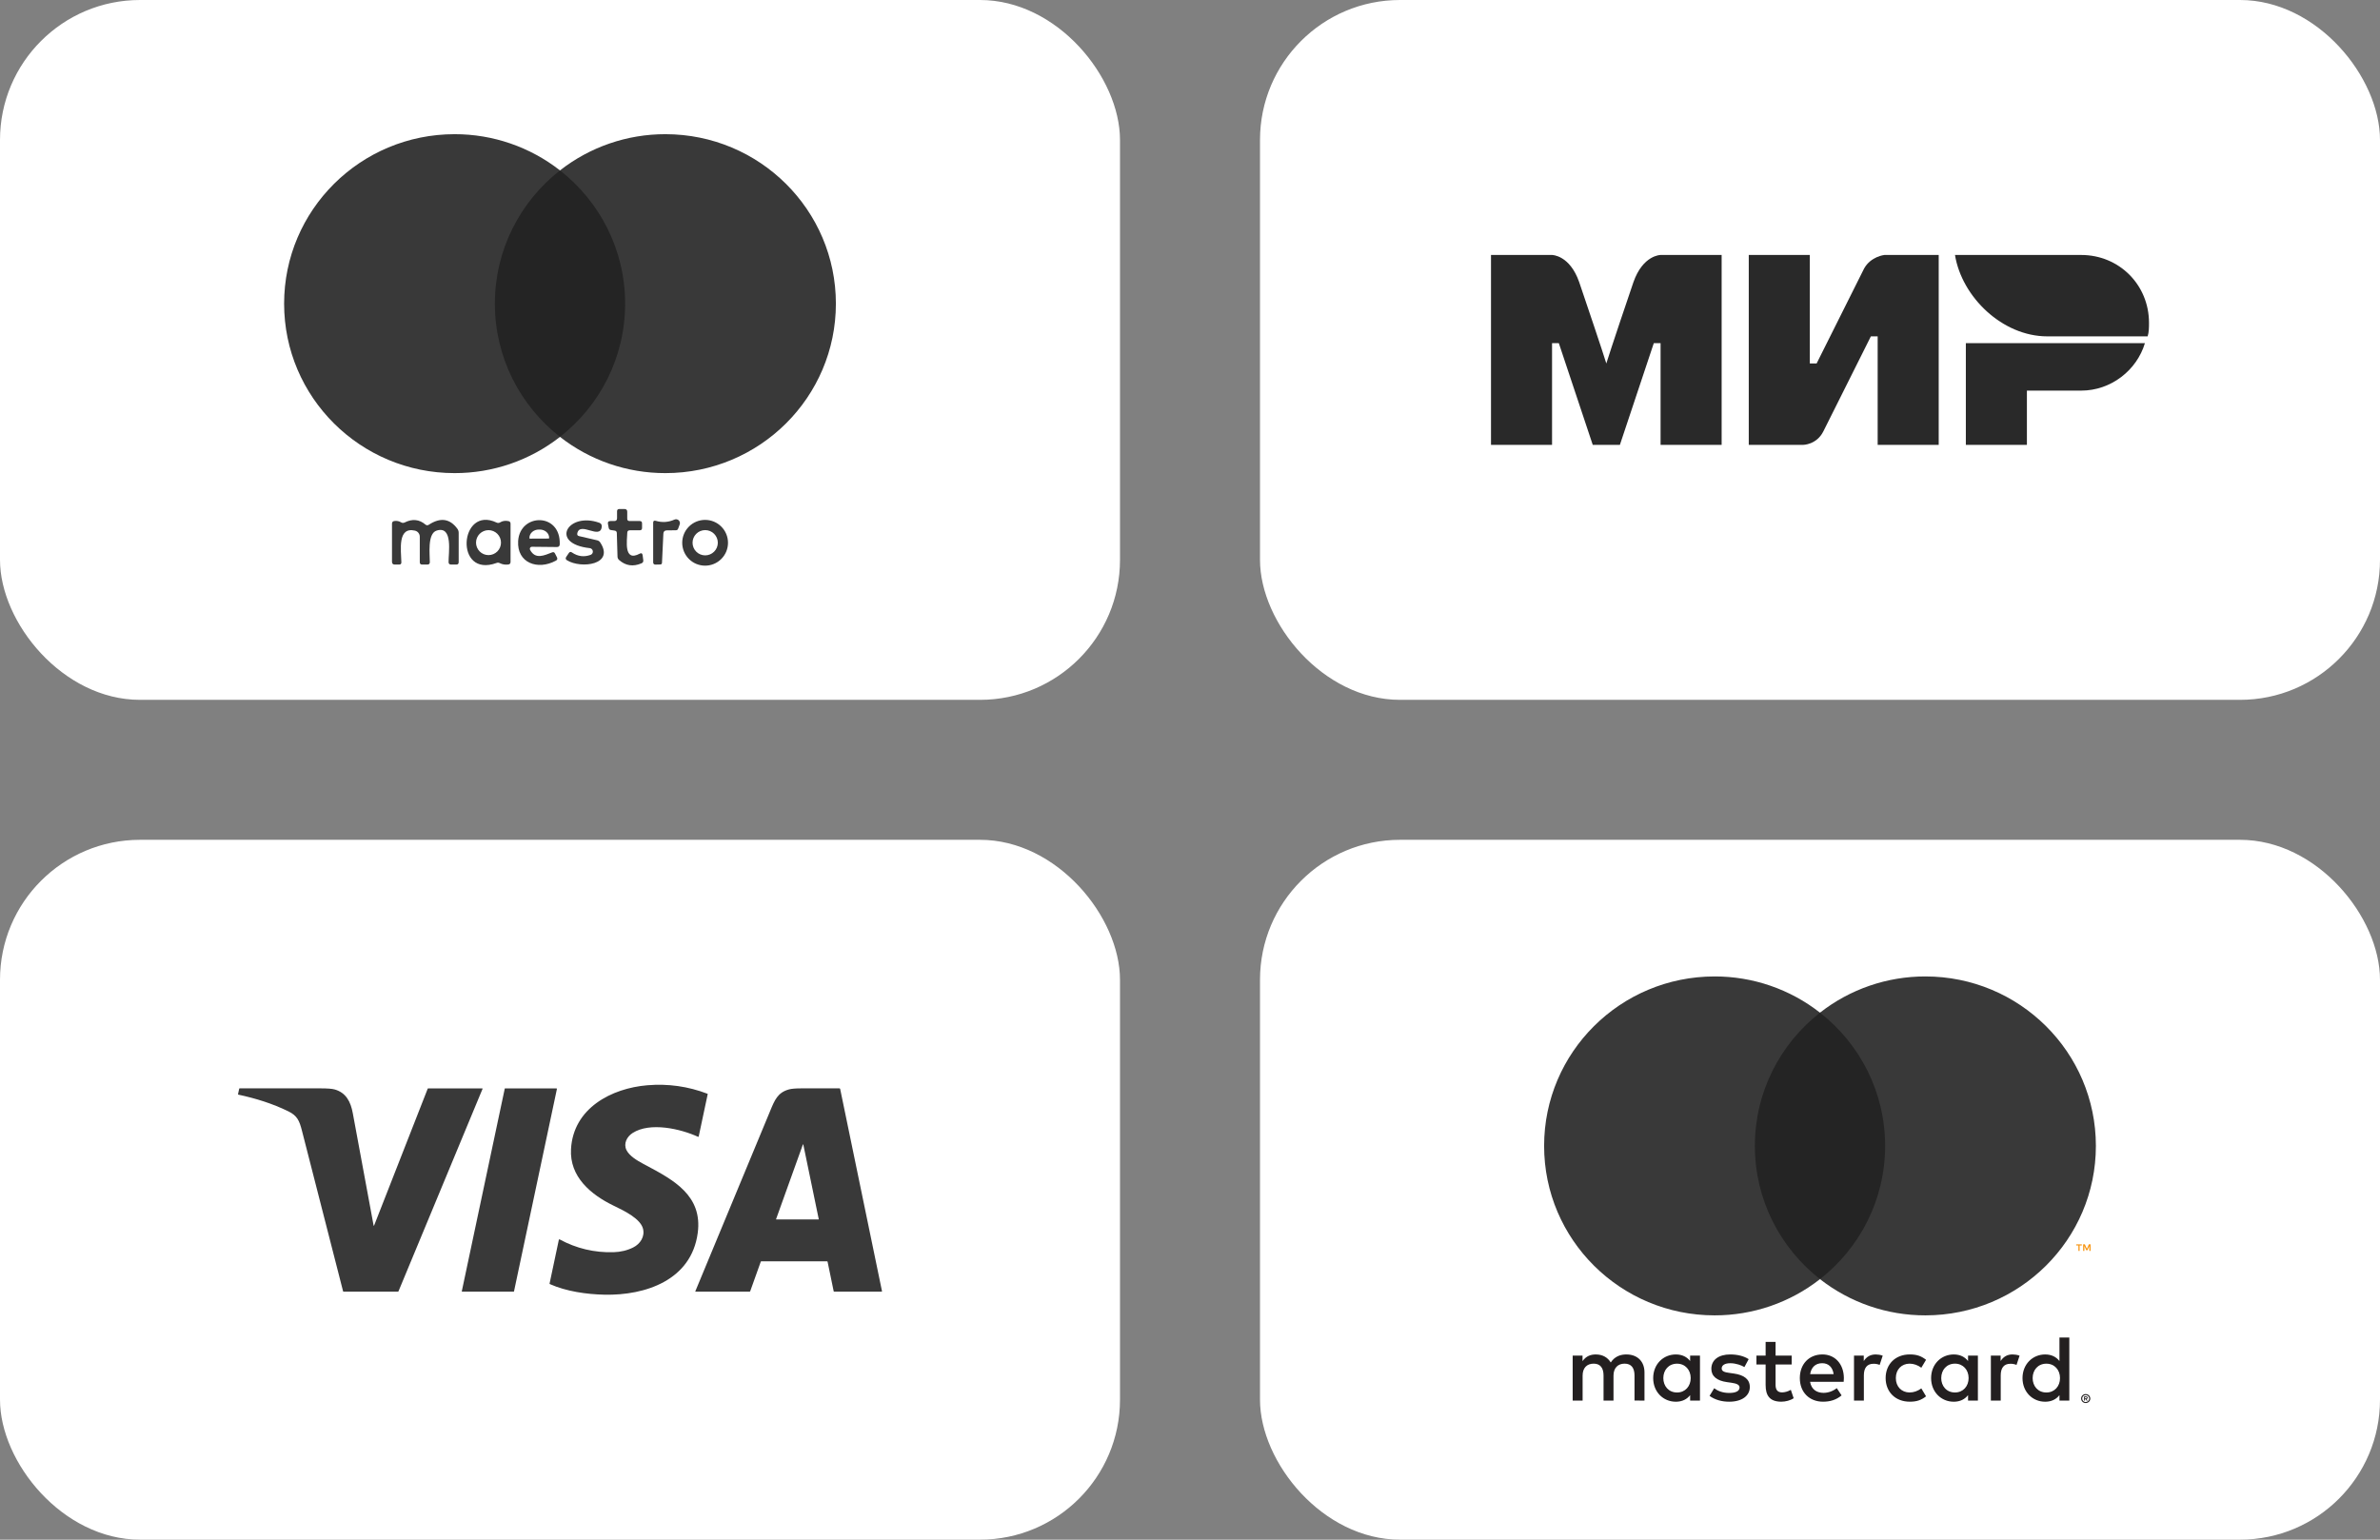 <?xml version="1.0" encoding="UTF-8"?> <svg xmlns="http://www.w3.org/2000/svg" width="170" height="110" viewBox="0 0 170 110" fill="none"><rect x="0" y="0" width="170" height="110" fill="#808080" stroke="none"/><rect width="80" height="50" rx="10" fill="white"></rect><path d="M44.805 38.066C44.797 38.572 44.522 40.188 45.694 39.556C45.812 39.492 45.881 39.528 45.901 39.662L45.948 40.024C45.962 40.128 45.921 40.202 45.824 40.244C45.228 40.502 44.694 40.424 44.223 40.011C44.147 39.944 44.108 39.86 44.107 39.76L44.059 38.085C44.057 37.981 44.004 37.922 43.898 37.907L43.644 37.87C43.554 37.858 43.499 37.807 43.48 37.717L43.427 37.444C43.397 37.298 43.457 37.225 43.607 37.225H43.877C44.009 37.225 44.075 37.159 44.075 37.026V36.532C44.075 36.42 44.13 36.365 44.242 36.365H44.604C44.736 36.365 44.803 36.431 44.803 36.563V37.058C44.803 37.169 44.858 37.225 44.969 37.225H45.694C45.806 37.225 45.861 37.279 45.861 37.389V37.72C45.861 37.831 45.806 37.886 45.694 37.886H44.988C44.868 37.886 44.807 37.946 44.805 38.066ZM30.63 37.489C31.454 36.951 32.133 37.047 32.668 37.775C32.731 37.862 32.763 37.959 32.763 38.066V40.167C32.763 40.278 32.707 40.334 32.596 40.334H32.221C32.102 40.334 32.042 40.275 32.041 40.157C32.027 39.545 32.387 37.532 31.189 37.907C30.511 38.119 30.707 39.633 30.702 40.159C30.702 40.276 30.643 40.334 30.527 40.334H30.151C30.04 40.334 29.985 40.279 29.985 40.17V38.347C29.985 38.245 29.951 38.147 29.888 38.068C29.825 37.988 29.737 37.933 29.638 37.91C28.384 37.624 28.646 39.281 28.669 40.175C28.671 40.281 28.619 40.334 28.513 40.334H28.198C28.066 40.334 28 40.268 28 40.135V37.413C28 37.303 28.054 37.241 28.161 37.225C28.338 37.198 28.498 37.228 28.643 37.315C28.731 37.368 28.82 37.371 28.91 37.325C29.454 37.054 29.946 37.103 30.387 37.474C30.464 37.541 30.546 37.546 30.63 37.489Z" fill="#393939"></path><path d="M35.719 37.323C35.892 37.215 36.09 37.184 36.314 37.23C36.416 37.249 36.468 37.311 36.468 37.415V40.146C36.468 40.255 36.414 40.317 36.306 40.331C36.089 40.359 35.886 40.326 35.695 40.231C35.624 40.194 35.551 40.189 35.475 40.218C32.422 41.339 32.813 36.068 35.475 37.336C35.558 37.375 35.639 37.37 35.719 37.323ZM35.785 38.767C35.785 38.531 35.691 38.304 35.524 38.137C35.357 37.97 35.13 37.876 34.893 37.876C34.657 37.876 34.43 37.97 34.263 38.137C34.096 38.304 34.002 38.531 34.002 38.767C34.002 39.004 34.096 39.231 34.263 39.398C34.43 39.565 34.657 39.659 34.893 39.659C35.13 39.659 35.357 39.565 35.524 39.398C35.691 39.231 35.785 39.004 35.785 38.767ZM37.859 39.276C38.238 39.998 38.873 39.68 39.442 39.463C39.532 39.428 39.598 39.454 39.64 39.54L39.781 39.813C39.835 39.919 39.811 40 39.706 40.056C38.413 40.76 36.915 40.223 37.01 38.654C37.132 36.656 40.058 36.598 39.982 38.886C39.976 39.019 39.908 39.084 39.775 39.082L37.989 39.064C37.964 39.064 37.94 39.07 37.918 39.082C37.896 39.094 37.878 39.112 37.865 39.133C37.852 39.155 37.845 39.179 37.844 39.204C37.843 39.229 37.848 39.253 37.859 39.276ZM37.857 38.482L39.185 38.476C39.196 38.476 39.206 38.472 39.213 38.465C39.221 38.457 39.225 38.447 39.225 38.437V38.416C39.224 38.261 39.154 38.113 39.029 38.004C38.904 37.894 38.734 37.833 38.558 37.833H38.484C38.396 37.833 38.309 37.849 38.228 37.878C38.147 37.908 38.074 37.951 38.012 38.006C37.95 38.06 37.901 38.125 37.867 38.196C37.834 38.267 37.817 38.344 37.817 38.421V38.442C37.817 38.447 37.818 38.452 37.82 38.457C37.822 38.462 37.825 38.466 37.829 38.47C37.833 38.474 37.837 38.477 37.842 38.479C37.846 38.481 37.852 38.482 37.857 38.482Z" fill="#393939"></path><path d="M42.188 39.641C42.24 39.621 42.284 39.584 42.312 39.537C42.341 39.489 42.353 39.434 42.346 39.379C42.339 39.323 42.315 39.272 42.275 39.233C42.236 39.194 42.185 39.169 42.13 39.162C39.209 38.842 40.561 36.547 42.808 37.349C42.94 37.398 42.998 37.494 42.982 37.635C42.877 38.593 41.437 37.227 41.236 38.095C41.209 38.208 41.253 38.277 41.365 38.302L42.651 38.601C42.745 38.622 42.818 38.672 42.871 38.752C43.927 40.35 41.508 40.649 40.503 40.03C40.399 39.966 40.38 39.884 40.447 39.783L40.633 39.508C40.693 39.422 40.766 39.409 40.852 39.469C41.272 39.756 41.718 39.813 42.188 39.641ZM47.383 38.13L47.285 40.207C47.281 40.286 47.24 40.327 47.16 40.329L46.824 40.337C46.712 40.338 46.655 40.283 46.655 40.17V37.346C46.655 37.219 46.716 37.174 46.838 37.209C47.296 37.345 47.743 37.316 48.176 37.122C48.227 37.1 48.282 37.093 48.336 37.102C48.389 37.111 48.439 37.135 48.479 37.172C48.519 37.209 48.547 37.257 48.559 37.31C48.572 37.362 48.569 37.417 48.55 37.468L48.438 37.77C48.412 37.844 48.359 37.882 48.28 37.884L47.629 37.892C47.472 37.893 47.39 37.973 47.383 38.13ZM52 38.778C52 38.993 51.958 39.205 51.876 39.404C51.794 39.602 51.673 39.782 51.521 39.934C51.369 40.086 51.189 40.207 50.991 40.289C50.792 40.371 50.58 40.413 50.365 40.413C50.15 40.413 49.938 40.371 49.739 40.289C49.541 40.207 49.36 40.086 49.209 39.934C49.057 39.782 48.936 39.602 48.854 39.404C48.772 39.205 48.73 38.993 48.73 38.778C48.73 38.344 48.902 37.928 49.209 37.622C49.515 37.315 49.931 37.143 50.365 37.143C50.799 37.143 51.215 37.315 51.521 37.622C51.828 37.928 52 38.344 52 38.778ZM51.273 38.775C51.273 38.536 51.177 38.306 51.008 38.137C50.839 37.968 50.609 37.873 50.37 37.873C50.131 37.873 49.901 37.968 49.732 38.137C49.563 38.306 49.468 38.536 49.468 38.775C49.468 39.015 49.563 39.244 49.732 39.413C49.901 39.583 50.131 39.678 50.37 39.678C50.609 39.678 50.839 39.583 51.008 39.413C51.177 39.244 51.273 39.015 51.273 38.775Z" fill="#393939"></path><path d="M45.329 31.212H34.672V12.174H45.329L45.329 31.212Z" fill="#242424"></path><path d="M35.348 21.694C35.348 17.832 37.167 14.392 39.999 12.175C37.855 10.495 35.203 9.583 32.473 9.587C25.746 9.587 20.294 15.007 20.294 21.694C20.294 28.381 25.746 33.801 32.473 33.801C35.203 33.805 37.855 32.893 40 31.212C37.167 28.996 35.348 25.556 35.348 21.694Z" fill="#393939"></path><path d="M59.706 21.694C59.706 28.381 54.254 33.801 47.527 33.801C44.797 33.805 42.144 32.893 39.999 31.212C42.833 28.996 44.652 25.556 44.652 21.694C44.652 17.832 42.833 14.392 39.999 12.175C42.144 10.495 44.796 9.583 47.527 9.587C54.254 9.587 59.706 15.007 59.706 21.694" fill="#393939"></path><rect x="90" width="80" height="50" rx="10" fill="white"></rect><path fill-rule="evenodd" clip-rule="evenodd" d="M148.655 18.216H139.642C140.127 21.221 143.034 24.031 146.232 24.031H153.403C153.5 23.74 153.5 23.353 153.5 23.062C153.5 20.348 151.368 18.216 148.655 18.216Z" fill="#292929"></path><path fill-rule="evenodd" clip-rule="evenodd" d="M140.418 24.515V31.784H144.779V27.907H148.655C150.787 27.907 152.628 26.454 153.209 24.515H140.418Z" fill="#292929"></path><path fill-rule="evenodd" clip-rule="evenodd" d="M124.912 18.216V31.784H128.789C128.789 31.784 129.758 31.784 130.242 30.814C132.859 25.581 133.634 24.031 133.634 24.031H134.119V31.784H138.479V18.216H134.603C134.603 18.216 133.634 18.313 133.149 19.186C130.921 23.643 129.758 25.969 129.758 25.969H129.273V18.216H124.912Z" fill="#292929"></path><path fill-rule="evenodd" clip-rule="evenodd" d="M106.5 31.784V18.216H110.861C110.861 18.216 112.121 18.216 112.799 20.155C114.543 25.291 114.737 25.969 114.737 25.969C114.737 25.969 115.125 24.709 116.675 20.155C117.354 18.216 118.613 18.216 118.613 18.216H122.974V31.784H118.613V24.515H118.129L115.706 31.784H113.768L111.345 24.515H110.861V31.784H106.5Z" fill="#292929"></path><rect y="60" width="80" height="50" rx="10" fill="white"></rect><path fill-rule="evenodd" clip-rule="evenodd" d="M39.258 91.724C39.261 91.731 39.267 91.737 39.273 91.74C40.453 92.266 41.898 92.47 43.178 92.498C46.098 92.56 49.384 91.465 49.838 88.09C50.197 85.42 48.108 84.304 46.19 83.278C46.099 83.23 46.008 83.182 45.919 83.134C45.51 82.914 44.956 82.586 44.749 82.168C44.519 81.701 44.78 81.206 45.186 80.946C46.431 80.147 48.601 80.643 49.85 81.214C49.856 81.217 49.862 81.218 49.869 81.218C49.875 81.218 49.882 81.217 49.887 81.215C49.893 81.212 49.898 81.209 49.902 81.204C49.906 81.199 49.908 81.194 49.909 81.188L50.55 78.171C50.551 78.165 50.55 78.159 50.547 78.153C50.544 78.148 50.539 78.144 50.534 78.142C49.152 77.614 47.722 77.412 46.242 77.535C43.681 77.749 40.952 79.167 40.787 82.091C40.674 84.073 42.196 85.34 43.804 86.126C43.84 86.143 43.878 86.162 43.917 86.181C44.602 86.513 45.745 87.068 45.929 87.784C46.074 88.347 45.732 88.871 45.233 89.121C44.806 89.335 44.334 89.449 43.817 89.463C42.451 89.5 41.17 89.195 39.973 88.548C39.968 88.546 39.962 88.544 39.956 88.544C39.95 88.544 39.944 88.545 39.939 88.548C39.934 88.55 39.929 88.554 39.925 88.559C39.921 88.564 39.919 88.57 39.917 88.576L39.256 91.7C39.254 91.708 39.255 91.716 39.258 91.724ZM26.725 87.547C26.706 87.594 26.693 87.592 26.684 87.544C26.19 84.879 25.695 82.206 25.198 79.523C25.049 78.714 24.717 78.064 23.905 77.835C23.723 77.783 23.384 77.757 22.891 77.757C20.972 77.758 19.052 77.758 17.131 77.758C17.12 77.758 17.11 77.76 17.102 77.762C17.094 77.765 17.089 77.768 17.088 77.772L17.001 78.171C17 78.174 17 78.178 17.001 78.182C17.002 78.186 17.004 78.19 17.006 78.194C17.009 78.197 17.012 78.2 17.016 78.202C17.02 78.205 17.025 78.206 17.029 78.207C18.26 78.47 19.461 78.843 20.594 79.397C21.235 79.711 21.385 80.067 21.571 80.792C22.549 84.612 23.528 88.433 24.506 92.254C24.508 92.261 24.513 92.268 24.518 92.273C24.524 92.278 24.532 92.28 24.539 92.28H28.436C28.441 92.28 28.446 92.277 28.452 92.271C28.458 92.265 28.463 92.256 28.467 92.246L34.466 77.797C34.468 77.792 34.468 77.788 34.468 77.783C34.468 77.779 34.466 77.774 34.463 77.77C34.461 77.767 34.457 77.763 34.453 77.761C34.449 77.759 34.445 77.758 34.44 77.758H30.582C30.575 77.758 30.569 77.761 30.562 77.766C30.556 77.771 30.551 77.779 30.548 77.787L26.725 87.547ZM35.577 80.024C34.711 84.102 33.846 88.176 32.986 92.251C32.985 92.254 32.985 92.258 32.986 92.262C32.987 92.265 32.988 92.269 32.99 92.271C32.993 92.274 32.995 92.276 32.999 92.278C33.002 92.279 33.006 92.28 33.009 92.28H36.688C36.695 92.28 36.701 92.278 36.706 92.273C36.711 92.269 36.715 92.262 36.716 92.255L39.778 77.809C39.779 77.803 39.779 77.796 39.778 77.79C39.776 77.784 39.774 77.779 39.771 77.774C39.767 77.769 39.763 77.765 39.758 77.762C39.753 77.759 39.747 77.758 39.742 77.758H36.075C36.07 77.758 36.066 77.76 36.062 77.763C36.058 77.767 36.055 77.772 36.054 77.777C35.895 78.526 35.736 79.275 35.577 80.024ZM54.382 90.114H59.071C59.081 90.114 59.091 90.117 59.099 90.124C59.106 90.13 59.112 90.139 59.114 90.149L59.548 92.251C59.549 92.26 59.554 92.267 59.56 92.272C59.566 92.277 59.574 92.28 59.582 92.28H62.967C62.972 92.28 62.977 92.279 62.981 92.278C62.985 92.276 62.989 92.273 62.992 92.27C62.995 92.266 62.998 92.262 62.999 92.258C63 92.254 63 92.249 62.999 92.245L60.012 77.8C60.009 77.788 60.003 77.777 59.993 77.769C59.984 77.762 59.972 77.757 59.961 77.757C59.062 77.758 58.16 77.758 57.253 77.757C56.83 77.757 56.528 77.782 56.347 77.834C55.554 78.058 55.339 78.578 55.013 79.366C55 79.397 54.988 79.427 54.975 79.459C53.205 83.724 51.435 87.989 49.666 92.254C49.665 92.257 49.664 92.26 49.664 92.263C49.665 92.265 49.665 92.266 49.665 92.267C49.666 92.269 49.666 92.27 49.667 92.272C49.669 92.275 49.67 92.277 49.673 92.278C49.675 92.28 49.678 92.28 49.681 92.28H53.539C53.55 92.28 53.56 92.278 53.568 92.272C53.577 92.267 53.583 92.26 53.586 92.251L54.342 90.136C54.344 90.13 54.349 90.124 54.357 90.12C54.364 90.116 54.373 90.114 54.382 90.114ZM55.442 87.12C55.444 87.121 55.447 87.121 55.449 87.121H58.466C58.469 87.121 58.471 87.121 58.473 87.12C58.474 87.119 58.475 87.119 58.475 87.118C58.477 87.118 58.477 87.117 58.478 87.115C58.48 87.114 58.481 87.112 58.481 87.109C58.482 87.107 58.482 87.105 58.482 87.102L57.379 81.77C57.379 81.767 57.377 81.764 57.374 81.762C57.372 81.759 57.368 81.758 57.365 81.758C57.362 81.758 57.358 81.758 57.355 81.76C57.353 81.762 57.35 81.765 57.349 81.768L55.434 87.1C55.434 87.102 55.433 87.105 55.434 87.107C55.434 87.11 55.435 87.112 55.436 87.115C55.437 87.115 55.438 87.116 55.438 87.117C55.44 87.118 55.441 87.119 55.442 87.12Z" fill="#393939"></path><rect x="90" y="60" width="80" height="50" rx="10" fill="white"></rect><path d="M148.925 99.823V99.901H148.999C149.013 99.901 149.026 99.898 149.038 99.891C149.043 99.888 149.047 99.883 149.049 99.878C149.052 99.873 149.053 99.867 149.053 99.861C149.053 99.856 149.052 99.85 149.049 99.845C149.047 99.84 149.043 99.835 149.038 99.832C149.026 99.825 149.013 99.821 148.999 99.822H148.925V99.823ZM148.999 99.767C149.031 99.765 149.062 99.774 149.088 99.793C149.098 99.801 149.106 99.812 149.112 99.824C149.117 99.836 149.119 99.849 149.119 99.862C149.119 99.874 149.117 99.885 149.113 99.895C149.109 99.906 149.102 99.915 149.094 99.923C149.074 99.94 149.049 99.95 149.023 99.952L149.122 100.064H149.046L148.955 99.953H148.926V100.064H148.863V99.767H149L148.999 99.767ZM148.98 100.166C149.013 100.166 149.046 100.16 149.077 100.147C149.106 100.134 149.133 100.116 149.155 100.093C149.178 100.071 149.196 100.044 149.209 100.015C149.235 99.953 149.235 99.883 149.209 99.821C149.196 99.792 149.178 99.766 149.155 99.743C149.133 99.72 149.106 99.702 149.077 99.69C149.046 99.677 149.013 99.671 148.98 99.671C148.946 99.671 148.913 99.677 148.881 99.69C148.851 99.702 148.824 99.72 148.801 99.743C148.766 99.778 148.742 99.823 148.733 99.872C148.724 99.921 148.729 99.971 148.748 100.017C148.76 100.046 148.778 100.073 148.801 100.095C148.824 100.118 148.851 100.136 148.881 100.148C148.912 100.162 148.946 100.168 148.98 100.168M148.98 99.6C149.066 99.6 149.15 99.634 149.211 99.694C149.241 99.723 149.265 99.758 149.281 99.796C149.298 99.835 149.307 99.877 149.307 99.92C149.307 99.962 149.298 100.004 149.281 100.044C149.264 100.081 149.241 100.116 149.211 100.145C149.181 100.174 149.146 100.197 149.107 100.214C149.067 100.231 149.024 100.239 148.98 100.239C148.935 100.239 148.891 100.231 148.851 100.214C148.812 100.198 148.776 100.174 148.746 100.145C148.716 100.115 148.693 100.079 148.677 100.04C148.66 100.001 148.652 99.959 148.652 99.916C148.652 99.874 148.66 99.832 148.677 99.792C148.693 99.754 148.717 99.72 148.747 99.691C148.777 99.661 148.812 99.638 148.852 99.622C148.892 99.605 148.936 99.596 148.981 99.597M118.809 98.456C118.809 97.891 119.182 97.427 119.79 97.427C120.372 97.427 120.764 97.871 120.764 98.456C120.764 99.041 120.372 99.485 119.79 99.485C119.182 99.485 118.809 99.021 118.809 98.456ZM121.427 98.456V96.848H120.724V97.239C120.501 96.95 120.163 96.768 119.703 96.768C118.796 96.768 118.085 97.475 118.085 98.457C118.085 99.438 118.796 100.145 119.703 100.145C120.163 100.145 120.501 99.963 120.724 99.674V100.064H121.427V98.456H121.427ZM145.189 98.456C145.189 97.891 145.561 97.427 146.17 97.427C146.752 97.427 147.144 97.871 147.144 98.456C147.144 99.041 146.752 99.485 146.17 99.485C145.561 99.485 145.189 99.021 145.189 98.456ZM147.808 98.456V95.557H147.104V97.239C146.881 96.95 146.543 96.768 146.083 96.768C145.176 96.768 144.465 97.475 144.465 98.457C144.465 99.438 145.176 100.145 146.083 100.145C146.543 100.145 146.881 99.963 147.104 99.674V100.064H147.808V98.456ZM130.155 97.393C130.609 97.393 130.9 97.676 130.974 98.173H129.296C129.371 97.709 129.655 97.393 130.156 97.393M130.17 96.767C129.222 96.767 128.559 97.452 128.559 98.455C128.559 99.477 129.249 100.143 130.217 100.143C130.704 100.143 131.15 100.022 131.542 99.692L131.198 99.174C130.927 99.39 130.581 99.511 130.257 99.511C129.804 99.511 129.391 99.302 129.29 98.723H131.691C131.698 98.636 131.705 98.549 131.705 98.454C131.698 97.452 131.074 96.766 130.169 96.766M138.66 98.454C138.66 97.889 139.032 97.425 139.641 97.425C140.222 97.425 140.615 97.87 140.615 98.454C140.615 99.04 140.222 99.484 139.641 99.484C139.032 99.484 138.659 99.02 138.659 98.454M141.278 98.454V96.848H140.575V97.239C140.351 96.95 140.014 96.768 139.553 96.768C138.647 96.768 137.936 97.475 137.936 98.457C137.936 99.438 138.647 100.145 139.553 100.145C140.014 100.145 140.351 99.963 140.575 99.674V100.064H141.278V98.456L141.278 98.454ZM134.688 98.454C134.688 99.43 135.371 100.143 136.414 100.143C136.901 100.143 137.225 100.035 137.576 99.759L137.238 99.194C136.974 99.383 136.697 99.484 136.391 99.484C135.83 99.477 135.417 99.073 135.417 98.454C135.417 97.836 135.83 97.432 136.391 97.425C136.696 97.425 136.974 97.526 137.238 97.715L137.576 97.15C137.225 96.874 136.9 96.766 136.414 96.766C135.371 96.766 134.688 97.479 134.688 98.454ZM143.754 96.766C143.348 96.766 143.084 96.955 142.902 97.237V96.848H142.205V100.062H142.909V98.26C142.909 97.728 143.139 97.433 143.598 97.433C143.749 97.431 143.898 97.458 144.038 97.514L144.255 96.855C144.099 96.794 143.896 96.767 143.754 96.767M124.904 97.103C124.566 96.882 124.1 96.767 123.585 96.767C122.766 96.767 122.239 97.157 122.239 97.796C122.239 98.32 122.631 98.644 123.354 98.744L123.687 98.791C124.072 98.845 124.254 98.946 124.254 99.128C124.254 99.376 123.998 99.518 123.517 99.518C123.03 99.518 122.679 99.363 122.442 99.182L122.111 99.727C122.497 100.009 122.984 100.144 123.511 100.144C124.445 100.144 124.987 99.707 124.987 99.095C124.987 98.53 124.561 98.234 123.857 98.133L123.525 98.085C123.221 98.046 122.977 97.985 122.977 97.77C122.977 97.535 123.207 97.394 123.593 97.394C124.005 97.394 124.405 97.548 124.601 97.669L124.905 97.104L124.904 97.103ZM133.978 96.768C133.572 96.768 133.308 96.956 133.126 97.239V96.848H132.429V100.062H133.133V98.26C133.133 97.728 133.362 97.433 133.822 97.433C133.973 97.431 134.122 97.458 134.262 97.514L134.479 96.855C134.323 96.794 134.12 96.767 133.978 96.767M127.977 96.848H126.827V95.873H126.116V96.848H125.46V97.487H126.116V98.953C126.116 99.699 126.407 100.143 127.239 100.143C127.545 100.143 127.896 100.049 128.119 99.894L127.916 99.296C127.706 99.417 127.476 99.478 127.293 99.478C126.942 99.478 126.827 99.262 126.827 98.94V97.487H127.977V96.848ZM117.463 100.063V98.046C117.463 97.286 116.976 96.775 116.191 96.768C115.778 96.761 115.352 96.889 115.054 97.34C114.831 96.983 114.48 96.768 113.985 96.768C113.64 96.768 113.303 96.869 113.038 97.245V96.848H112.334V100.062H113.044V98.28C113.044 97.722 113.355 97.425 113.836 97.425C114.303 97.425 114.539 97.728 114.539 98.273V100.062H115.25V98.279C115.25 97.721 115.575 97.425 116.041 97.425C116.522 97.425 116.751 97.728 116.751 98.272V100.061L117.463 100.063Z" fill="#231F20"></path><path d="M149.327 89.371V88.9H149.204L149.061 89.223L148.919 88.9H148.796V89.371H148.883V89.016L149.016 89.322H149.107L149.24 89.016V89.371H149.327H149.327ZM148.545 89.371V88.981H148.703V88.901H148.3V88.981H148.458V89.371H148.544H148.545Z" fill="#F79410"></path><path d="M135.329 91.386H124.672V72.349H135.329L135.329 91.386Z" fill="#242424"></path><path d="M125.348 81.868C125.348 78.006 127.167 74.566 129.999 72.349C127.855 70.669 125.203 69.757 122.473 69.761C115.746 69.761 110.294 75.181 110.294 81.868C110.294 88.555 115.746 93.975 122.473 93.975C125.203 93.979 127.855 93.067 130 91.387C127.167 89.17 125.348 85.73 125.348 81.868Z" fill="#393939"></path><path d="M149.706 81.868C149.706 88.555 144.253 93.975 137.527 93.975C134.796 93.979 132.144 93.067 129.999 91.387C132.833 89.17 134.652 85.73 134.652 81.868C134.652 78.006 132.833 74.566 129.999 72.349C132.144 70.669 134.796 69.757 137.527 69.761C144.253 69.761 149.706 75.181 149.706 81.868" fill="#393939"></path></svg> 